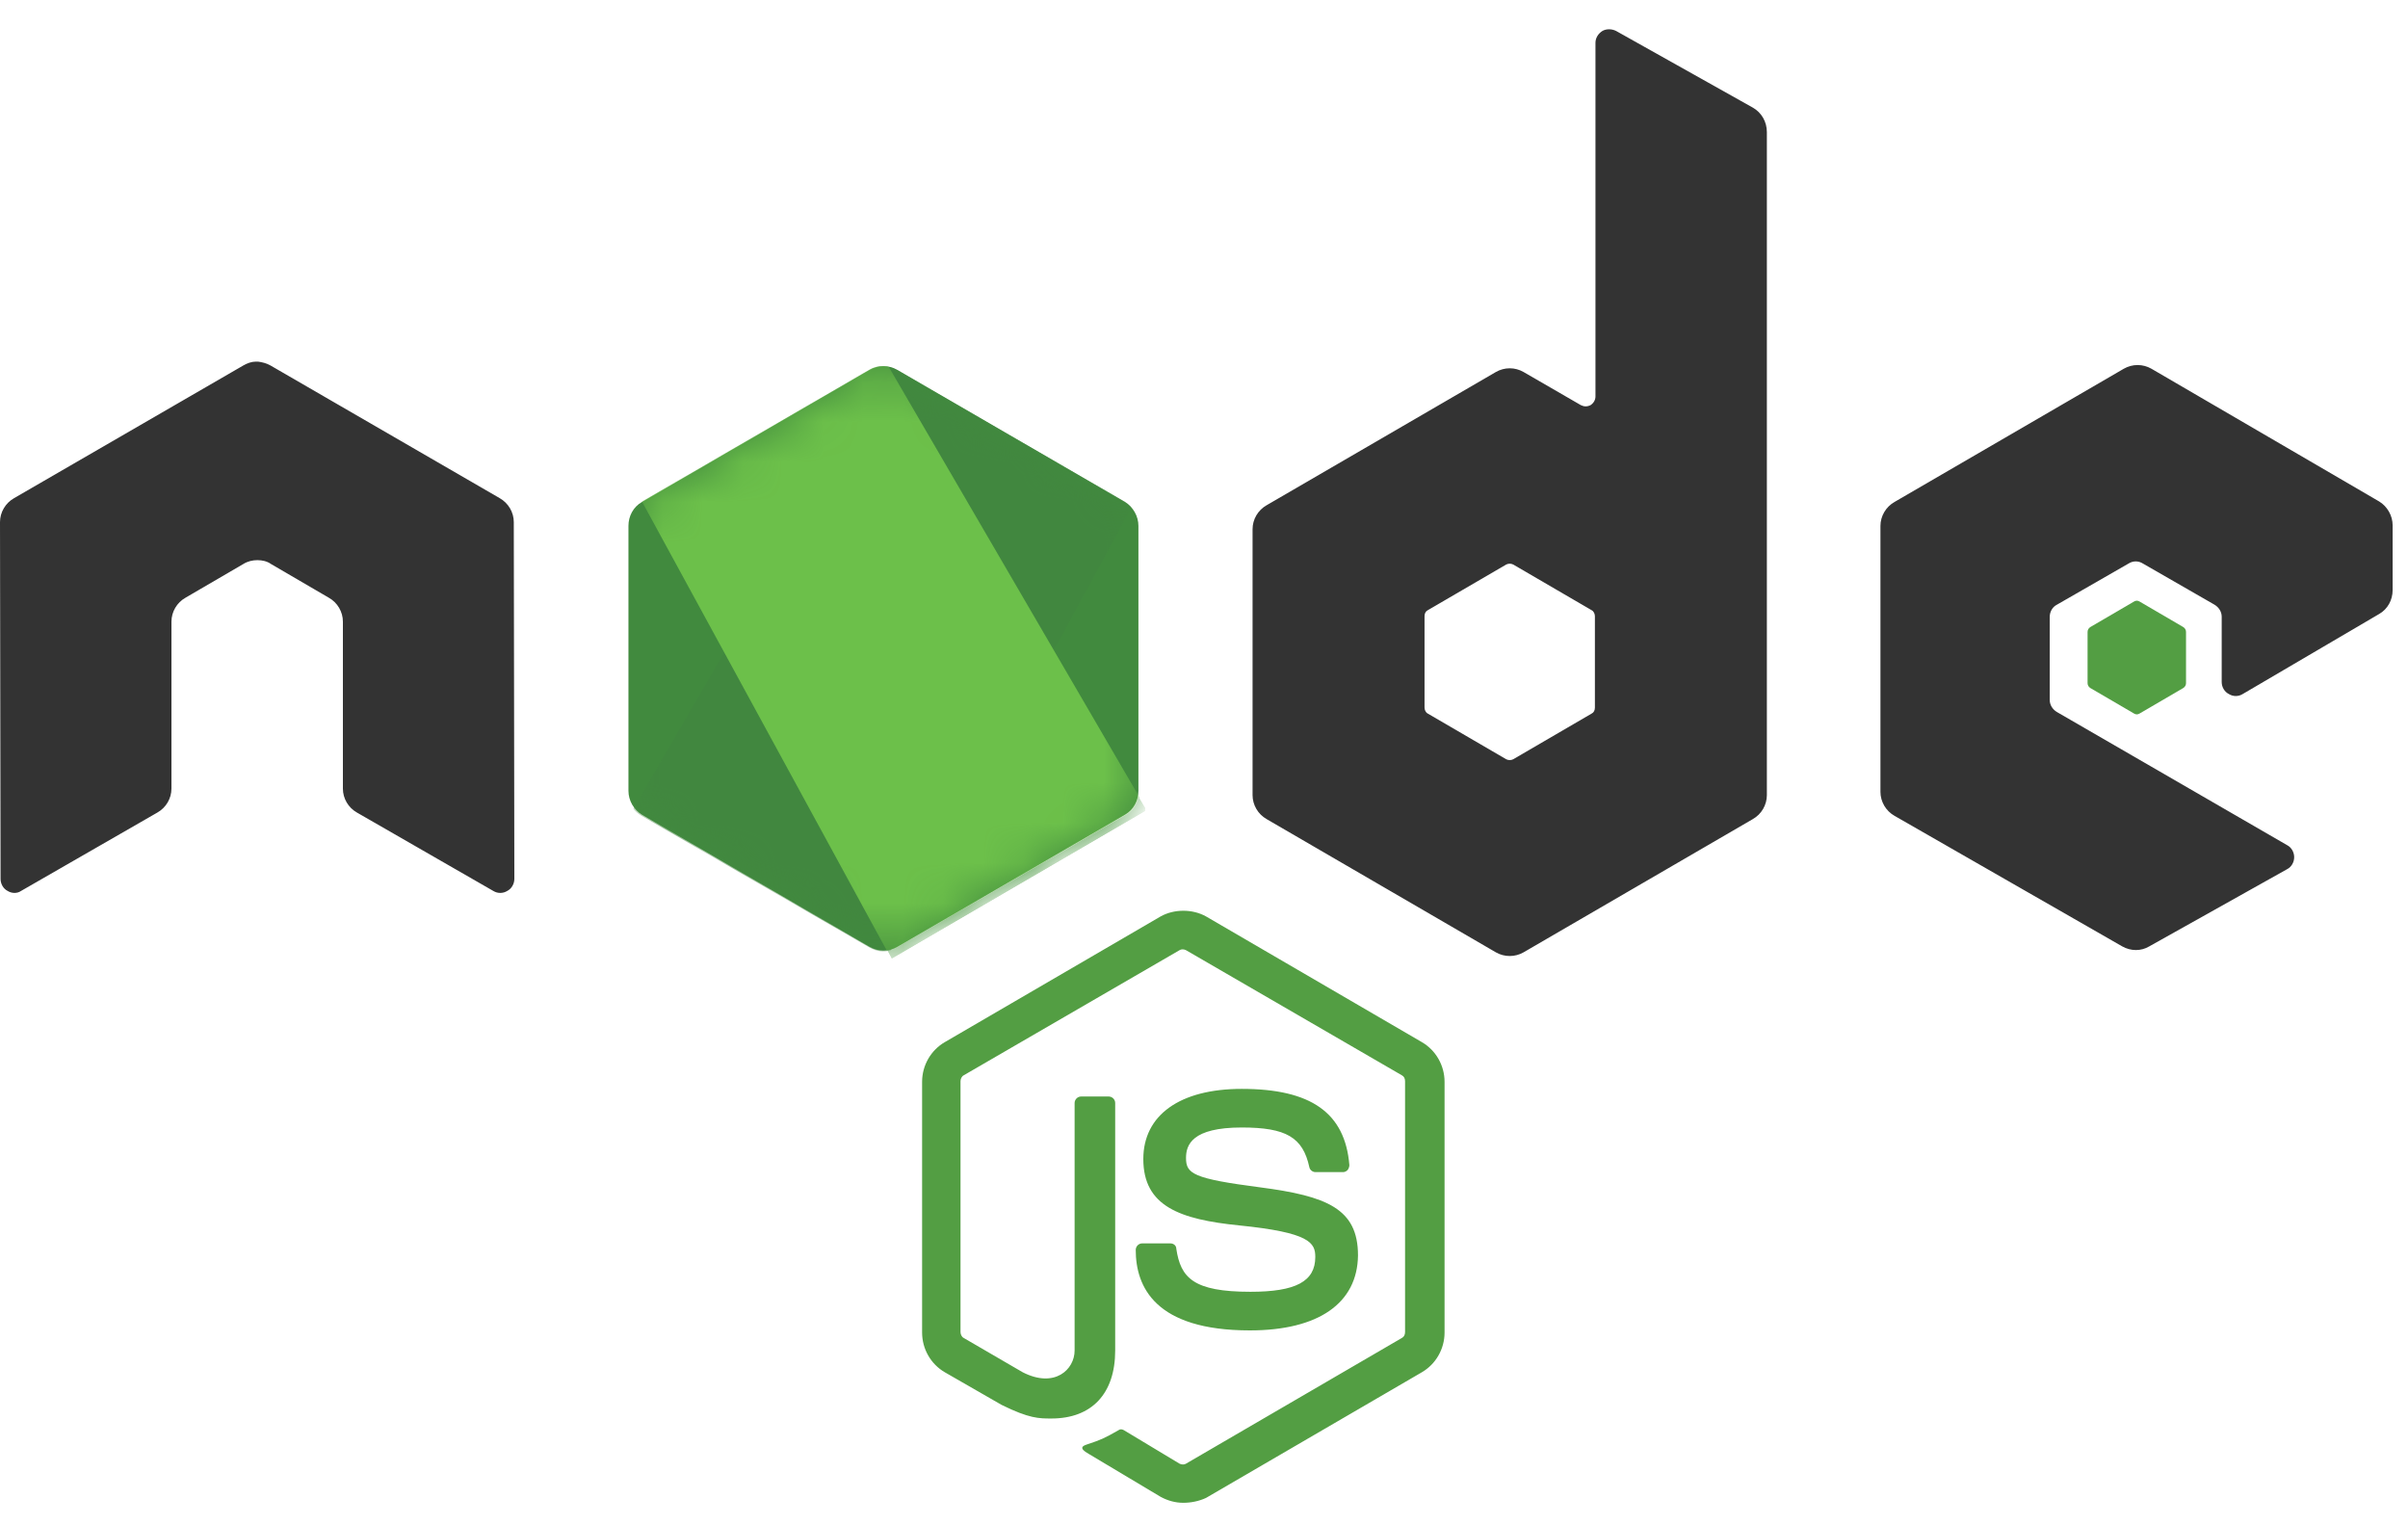 <svg width="60" height="38" viewBox="0 0 60 38" fill="none" xmlns="http://www.w3.org/2000/svg">
<path d="M29.485 37.439C29.283 37.439 29.094 37.385 28.919 37.29L27.127 36.22C26.857 36.071 26.992 36.017 27.073 35.989C27.436 35.867 27.504 35.84 27.881 35.624C27.922 35.596 27.976 35.61 28.016 35.637L29.39 36.464C29.444 36.491 29.512 36.491 29.552 36.464L34.929 33.333C34.983 33.306 35.01 33.252 35.01 33.184V26.937C35.01 26.869 34.983 26.815 34.929 26.788L29.552 23.672C29.498 23.644 29.431 23.644 29.39 23.672L24.014 26.788C23.96 26.815 23.933 26.883 23.933 26.937V33.184C23.933 33.239 23.96 33.306 24.014 33.333L25.483 34.187C26.278 34.594 26.776 34.119 26.776 33.645V27.479C26.776 27.398 26.844 27.317 26.938 27.317H27.625C27.706 27.317 27.787 27.384 27.787 27.479V33.645C27.787 34.716 27.207 35.339 26.197 35.339C25.887 35.339 25.644 35.339 24.957 35L23.542 34.187C23.192 33.984 22.976 33.604 22.976 33.198V26.951C22.976 26.544 23.192 26.165 23.542 25.962L28.919 22.831C29.256 22.642 29.714 22.642 30.051 22.831L35.428 25.962C35.778 26.165 35.994 26.544 35.994 26.951V33.198C35.994 33.604 35.778 33.984 35.428 34.187L30.051 37.317C29.876 37.399 29.673 37.439 29.485 37.439ZM31.142 33.144C28.784 33.144 28.299 32.06 28.299 31.138C28.299 31.057 28.366 30.976 28.461 30.976H29.161C29.242 30.976 29.31 31.03 29.31 31.111C29.418 31.829 29.727 32.182 31.156 32.182C32.288 32.182 32.773 31.924 32.773 31.314C32.773 30.962 32.638 30.705 30.873 30.528C29.404 30.379 28.488 30.054 28.488 28.875C28.488 27.777 29.404 27.127 30.94 27.127C32.665 27.127 33.514 27.723 33.622 29.024C33.622 29.065 33.608 29.105 33.581 29.146C33.554 29.173 33.514 29.2 33.474 29.2H32.773C32.706 29.2 32.638 29.146 32.625 29.078C32.463 28.333 32.045 28.089 30.94 28.089C29.7 28.089 29.552 28.523 29.552 28.848C29.552 29.241 29.727 29.363 31.398 29.58C33.056 29.797 33.837 30.108 33.837 31.274C33.824 32.466 32.854 33.144 31.142 33.144Z" fill="#539E43"/>
<path d="M12.802 13.007C12.802 12.763 12.667 12.533 12.452 12.411L6.738 9.104C6.643 9.05 6.536 9.023 6.428 9.009H6.374C6.266 9.009 6.158 9.05 6.064 9.104L0.35 12.411C0.135 12.533 0 12.763 0 13.007L0.014 21.896C0.014 22.018 0.081 22.14 0.189 22.195C0.297 22.262 0.431 22.262 0.526 22.195L3.921 20.243C4.137 20.121 4.272 19.891 4.272 19.647V15.487C4.272 15.243 4.407 15.012 4.622 14.891L6.064 14.05C6.172 13.983 6.293 13.955 6.414 13.955C6.536 13.955 6.657 13.983 6.751 14.05L8.193 14.891C8.409 15.012 8.544 15.243 8.544 15.487V19.647C8.544 19.891 8.678 20.121 8.894 20.243L12.29 22.195C12.398 22.262 12.532 22.262 12.64 22.195C12.748 22.14 12.816 22.018 12.816 21.896L12.802 13.007ZM40.266 0.77C40.158 0.716 40.023 0.716 39.929 0.77C39.821 0.838 39.754 0.946 39.754 1.068V9.877C39.754 9.958 39.713 10.039 39.632 10.093C39.551 10.134 39.471 10.134 39.39 10.093L37.961 9.267C37.856 9.207 37.738 9.175 37.618 9.175C37.497 9.175 37.379 9.207 37.274 9.267L31.56 12.587C31.345 12.709 31.21 12.939 31.21 13.183V19.809C31.21 20.053 31.345 20.284 31.56 20.406L37.274 23.726C37.379 23.786 37.497 23.817 37.618 23.817C37.738 23.817 37.856 23.786 37.961 23.726L43.675 20.406C43.891 20.284 44.025 20.053 44.025 19.809V3.291C44.025 3.033 43.891 2.803 43.675 2.681L40.266 0.77ZM39.74 17.628C39.74 17.696 39.713 17.75 39.659 17.777L37.705 18.915C37.678 18.929 37.648 18.936 37.618 18.936C37.587 18.936 37.557 18.929 37.53 18.915L35.576 17.777C35.522 17.75 35.495 17.682 35.495 17.628V15.351C35.495 15.284 35.522 15.229 35.576 15.202L37.53 14.064C37.557 14.05 37.587 14.043 37.618 14.043C37.648 14.043 37.678 14.05 37.705 14.064L39.659 15.202C39.713 15.229 39.74 15.297 39.74 15.351V17.628ZM59.28 15.297C59.495 15.175 59.617 14.945 59.617 14.701V13.088C59.617 12.844 59.482 12.614 59.28 12.492L53.607 9.186C53.502 9.126 53.383 9.094 53.263 9.094C53.142 9.094 53.024 9.126 52.919 9.186L47.206 12.505C46.99 12.627 46.855 12.858 46.855 13.102V19.728C46.855 19.972 46.99 20.203 47.206 20.325L52.879 23.577C53.095 23.699 53.35 23.699 53.553 23.577L56.989 21.653C57.097 21.598 57.164 21.477 57.164 21.355C57.164 21.233 57.097 21.111 56.989 21.056L51.248 17.736C51.141 17.669 51.073 17.56 51.073 17.438V15.365C51.073 15.243 51.141 15.121 51.248 15.067L53.041 14.037C53.093 14.004 53.154 13.986 53.216 13.986C53.278 13.986 53.339 14.004 53.391 14.037L55.183 15.067C55.291 15.135 55.358 15.243 55.358 15.365V16.991C55.358 17.113 55.426 17.235 55.534 17.289C55.641 17.357 55.776 17.357 55.884 17.289L59.28 15.297Z" fill="#333333"/>
<path d="M53.175 14.985C53.195 14.972 53.218 14.965 53.242 14.965C53.266 14.965 53.29 14.972 53.31 14.985L54.401 15.622C54.442 15.649 54.469 15.69 54.469 15.744V17.018C54.469 17.072 54.442 17.113 54.401 17.14L53.31 17.777C53.29 17.79 53.266 17.797 53.242 17.797C53.218 17.797 53.195 17.79 53.175 17.777L52.084 17.14C52.043 17.113 52.016 17.072 52.016 17.018V15.744C52.016 15.69 52.043 15.649 52.084 15.622L53.175 14.985Z" fill="#539E43"/>
<path d="M22.356 9.213C22.251 9.153 22.133 9.121 22.012 9.121C21.892 9.121 21.774 9.153 21.669 9.213L15.996 12.505C15.78 12.627 15.659 12.858 15.659 13.102V19.701C15.659 19.945 15.793 20.175 15.996 20.297L21.669 23.59C21.774 23.65 21.892 23.682 22.012 23.682C22.133 23.682 22.251 23.65 22.356 23.59L28.029 20.297C28.245 20.175 28.366 19.945 28.366 19.701V13.102C28.366 12.858 28.232 12.627 28.029 12.505L22.356 9.213Z" fill="url(#paint0_linear_531_277)"/>
<mask id="mask0_531_277" style="mask-type:luminance" maskUnits="userSpaceOnUse" x="15" y="9" width="14" height="15">
<path d="M22.356 9.214C22.251 9.154 22.133 9.122 22.012 9.122C21.892 9.122 21.774 9.154 21.669 9.214L15.996 12.507C15.78 12.629 15.659 12.859 15.659 13.103V19.702C15.659 19.946 15.793 20.177 15.996 20.299L21.669 23.591C21.774 23.651 21.892 23.683 22.012 23.683C22.133 23.683 22.251 23.651 22.356 23.591L28.029 20.299C28.245 20.177 28.366 19.946 28.366 19.702V13.103C28.366 12.859 28.232 12.629 28.029 12.507L22.356 9.214Z" fill="white"/>
</mask>
<g mask="url(#mask0_531_277)">
<path d="M28.043 12.508L22.343 9.215C22.287 9.187 22.228 9.164 22.168 9.148L15.78 20.151C15.833 20.216 15.897 20.271 15.969 20.314L21.669 23.607C21.831 23.702 22.02 23.729 22.195 23.674L28.192 12.644C28.151 12.59 28.097 12.549 28.043 12.508Z" fill="url(#paint1_linear_531_277)"/>
</g>
<mask id="mask1_531_277" style="mask-type:luminance" maskUnits="userSpaceOnUse" x="15" y="9" width="14" height="15">
<path d="M22.356 9.214C22.251 9.154 22.133 9.122 22.012 9.122C21.892 9.122 21.774 9.154 21.669 9.214L15.996 12.507C15.78 12.629 15.659 12.859 15.659 13.103V19.702C15.659 19.946 15.793 20.177 15.996 20.299L21.669 23.591C21.774 23.651 21.892 23.683 22.012 23.683C22.133 23.683 22.251 23.651 22.356 23.591L28.029 20.299C28.245 20.177 28.366 19.946 28.366 19.702V13.103C28.366 12.859 28.232 12.629 28.029 12.507L22.356 9.214Z" fill="white"/>
</mask>
<g mask="url(#mask1_531_277)">
<path fill-rule="evenodd" clip-rule="evenodd" d="M28.056 20.298C28.218 20.203 28.339 20.041 28.393 19.864L22.14 9.132C21.978 9.105 21.803 9.118 21.655 9.213L15.995 12.493L22.099 23.686C22.188 23.671 22.275 23.644 22.356 23.605L28.056 20.298L28.056 20.298Z" fill="url(#paint2_linear_531_277)"/>
<path fill-rule="evenodd" clip-rule="evenodd" d="M28.057 20.299L22.37 23.592C22.29 23.634 22.203 23.661 22.114 23.674L22.222 23.877L28.528 20.205V20.123L28.366 19.852C28.34 20.042 28.218 20.205 28.057 20.299Z" fill="url(#paint3_linear_531_277)"/>
<path fill-rule="evenodd" clip-rule="evenodd" d="M28.057 20.299L22.37 23.592C22.29 23.634 22.203 23.661 22.114 23.674L22.222 23.877L28.528 20.205V20.123L28.366 19.852C28.34 20.042 28.218 20.205 28.057 20.299Z" fill="url(#paint4_linear_531_277)"/>
</g>
<defs>
<linearGradient id="paint0_linear_531_277" x1="882.176" y1="263.741" x2="255.379" y2="1243.14" gradientUnits="userSpaceOnUse">
<stop stop-color="#41873F"/>
<stop offset="0.329" stop-color="#418B3D"/>
<stop offset="0.635" stop-color="#419637"/>
<stop offset="0.932" stop-color="#3FA92D"/>
<stop offset="1" stop-color="#3FAE2A"/>
</linearGradient>
<linearGradient id="paint1_linear_531_277" x1="552.903" y1="812.108" x2="2114.23" y2="-31.445" gradientUnits="userSpaceOnUse">
<stop offset="0.138" stop-color="#41873F"/>
<stop offset="0.403" stop-color="#54A044"/>
<stop offset="0.714" stop-color="#66B848"/>
<stop offset="0.908" stop-color="#6CC04A"/>
</linearGradient>
<linearGradient id="paint2_linear_531_277" x1="-38.419" y1="737.39" x2="1274.37" y2="737.39" gradientUnits="userSpaceOnUse">
<stop offset="0.092" stop-color="#6CC04A"/>
<stop offset="0.286" stop-color="#66B848"/>
<stop offset="0.597" stop-color="#54A044"/>
<stop offset="0.862" stop-color="#41873F"/>
</linearGradient>
<linearGradient id="paint3_linear_531_277" x1="-644.098" y1="222.195" x2="668.672" y2="222.195" gradientUnits="userSpaceOnUse">
<stop offset="0.092" stop-color="#6CC04A"/>
<stop offset="0.286" stop-color="#66B848"/>
<stop offset="0.597" stop-color="#54A044"/>
<stop offset="0.862" stop-color="#41873F"/>
</linearGradient>
<linearGradient id="paint4_linear_531_277" x1="859.926" y1="-829.639" x2="523.748" y2="922.114" gradientUnits="userSpaceOnUse">
<stop stop-color="#41873F"/>
<stop offset="0.329" stop-color="#418B3D"/>
<stop offset="0.635" stop-color="#419637"/>
<stop offset="0.932" stop-color="#3FA92D"/>
<stop offset="1" stop-color="#3FAE2A"/>
</linearGradient>
</defs>
</svg>
